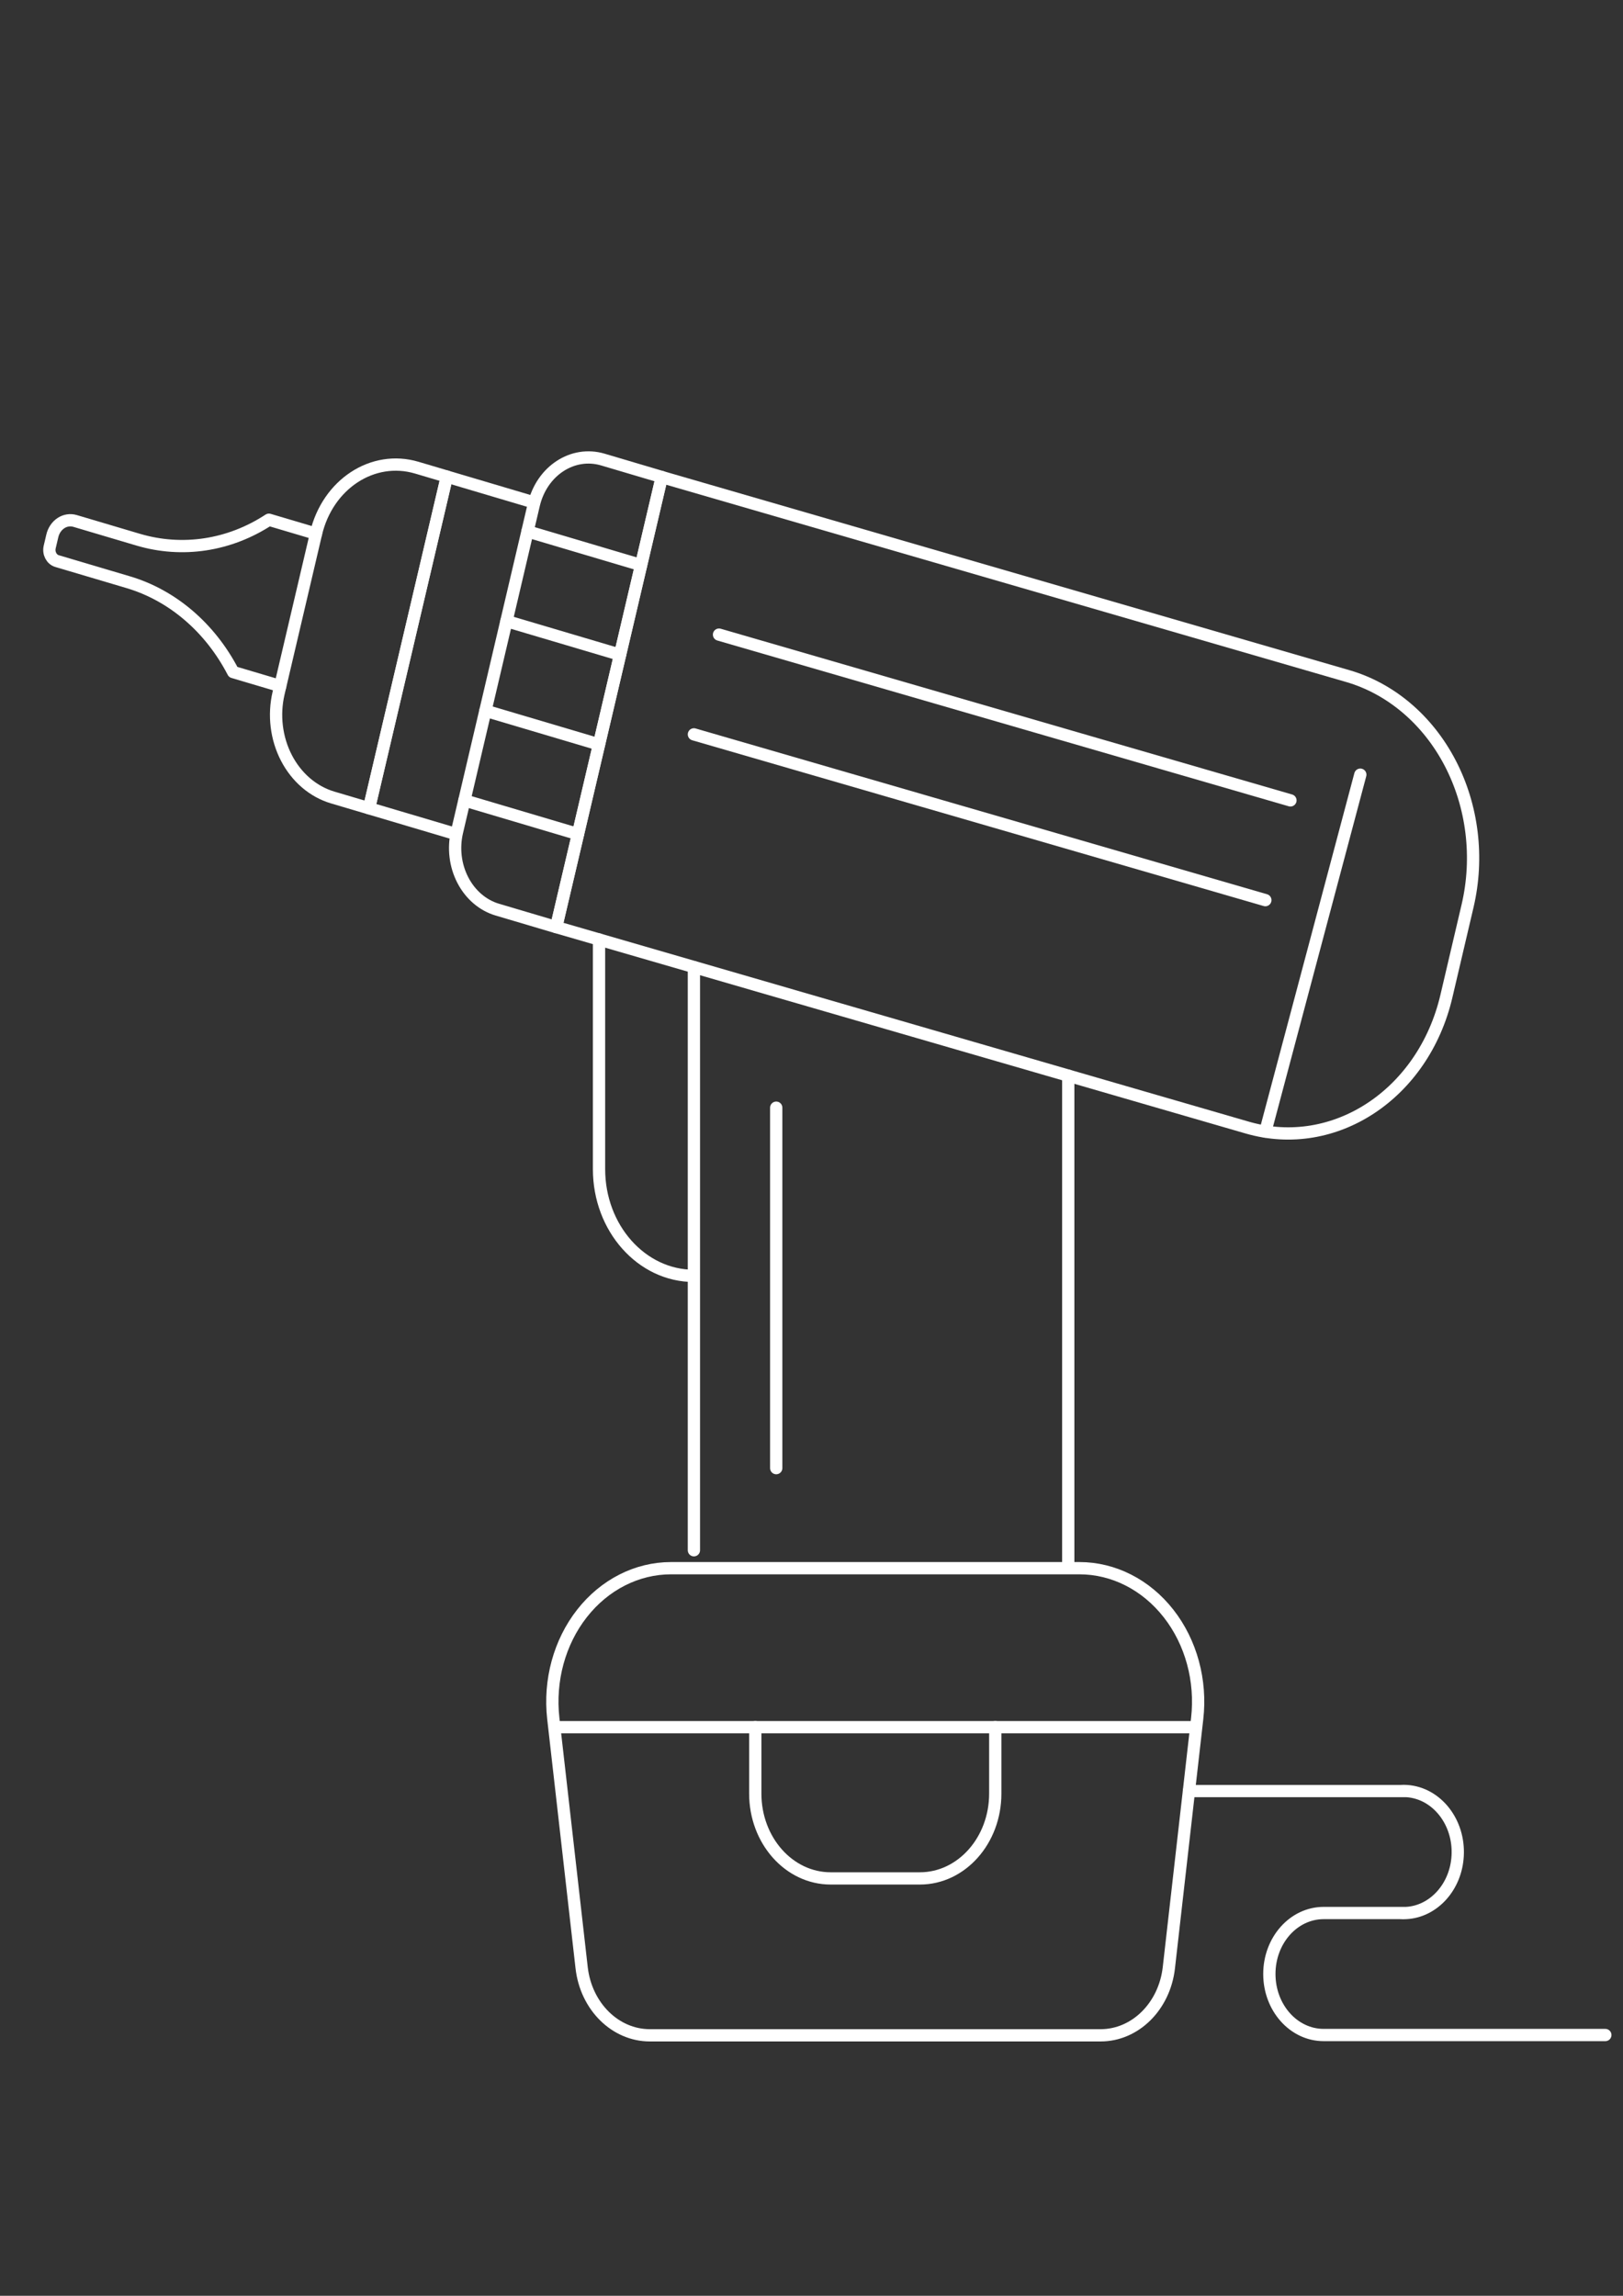 <svg version="1.1" id="Calque_1" xmlns="http://www.w3.org/2000/svg" x="0" y="0" viewBox="0 0 595.28 841.89" style="enable-background:new 0 0 595.28 841.89" xml:space="preserve"><rect x="0" y="0" width="595.28" height="841.89" fill="#333333" stroke="none"/><style>.st0{fill:none;stroke:#fff;stroke-width:4.5;stroke-linecap:round;stroke-linejoin:round;stroke-miterlimit:10}</style><path class="st0" d="M530.5 365.35c-8.43 35.91-41.07 57.42-73.06 48.14l-253.45-73.52 38.72-165.03 251.6 72.98c15.8 4.58 29.32 16.06 37.57 31.88s10.55 34.69 6.39 52.43l-7.77 33.12z"/><path class="st0" d="M167.62 305.05c-1.4 5.98-.64 12.35 2.14 17.7 2.77 5.35 7.32 9.24 12.64 10.82l21.6 6.4 38.73-165.04-21.6-6.4c-11.08-3.29-22.44 4.15-25.36 16.61l-28.15 119.91zM167.41 305.91l-32.06-9.51 28.54-121.63 32.06 9.51z"/><path class="st0" d="M102.18 254.17c-1.88 8.03-.85 16.58 2.87 23.76 3.72 7.18 9.82 12.4 16.97 14.52l13.34 3.95 28.54-121.63-11.03-3.27c-16.15-4.79-32.7 6.05-36.97 24.21l-13.72 58.46z"/><path class="st0" d="m115.9 195.71-17.27-5.12c-14.5 9.49-31.75 12.12-47.97 7.31l-23.12-6.86c-1.75-.52-3.62-.24-5.18.79-1.57 1.03-2.71 2.71-3.17 4.68l-.96 4.08c-.53 2.25.67 4.56 2.67 5.16l26.1 7.74c16.22 4.81 30.08 16.67 38.52 32.96l17.27 5.12M193.47 194.86l41.67 12.36M185.75 227.75l41.67 12.35M178.04 260.63l41.67 12.36M170.32 293.51l41.66 12.36M391.81 575.06v-180.6M254.51 568.49V354.65M219.71 344.52v84.22c0 21.62 15.59 39.14 34.81 39.14M403.67 746.37c12.7 0 23.43-10.61 25.04-24.78l10.39-91.38c1.59-13.95-2.24-27.99-10.51-38.54-8.26-10.55-20.17-16.6-32.68-16.6H246.12c-12.51 0-24.41 6.05-32.67 16.6-8.27 10.55-12.09 24.59-10.51 38.54l10.39 91.38c1.61 14.17 12.33 24.78 25.04 24.78h165.3zM438.72 633.37h-235.4"/><path class="st0" d="M365.04 633.37v24.37c0 17.17-12.38 31.09-27.65 31.09h-32.72c-15.27 0-27.65-13.92-27.65-31.09v-24.37M284.7 406.2v132.18M263.72 232.72l209.58 60.79M254.51 269.3l209.59 60.79M464.1 414.97l34.83-130.89M436.07 656.8h79.89M485.49 701.52h30.25M588.8 746.26H485.49M485.49 746.26c-11.01 0-19.92-10.02-19.92-22.38 0-12.35 8.91-22.36 19.92-22.36M513.75 656.8c.73-.05 1.46-.05 2.22 0 10.98.74 19.35 11.36 18.67 23.73-.61 11.49-8.89 20.47-18.89 20.99-.73.05-1.46.05-2.22 0"/></svg>
